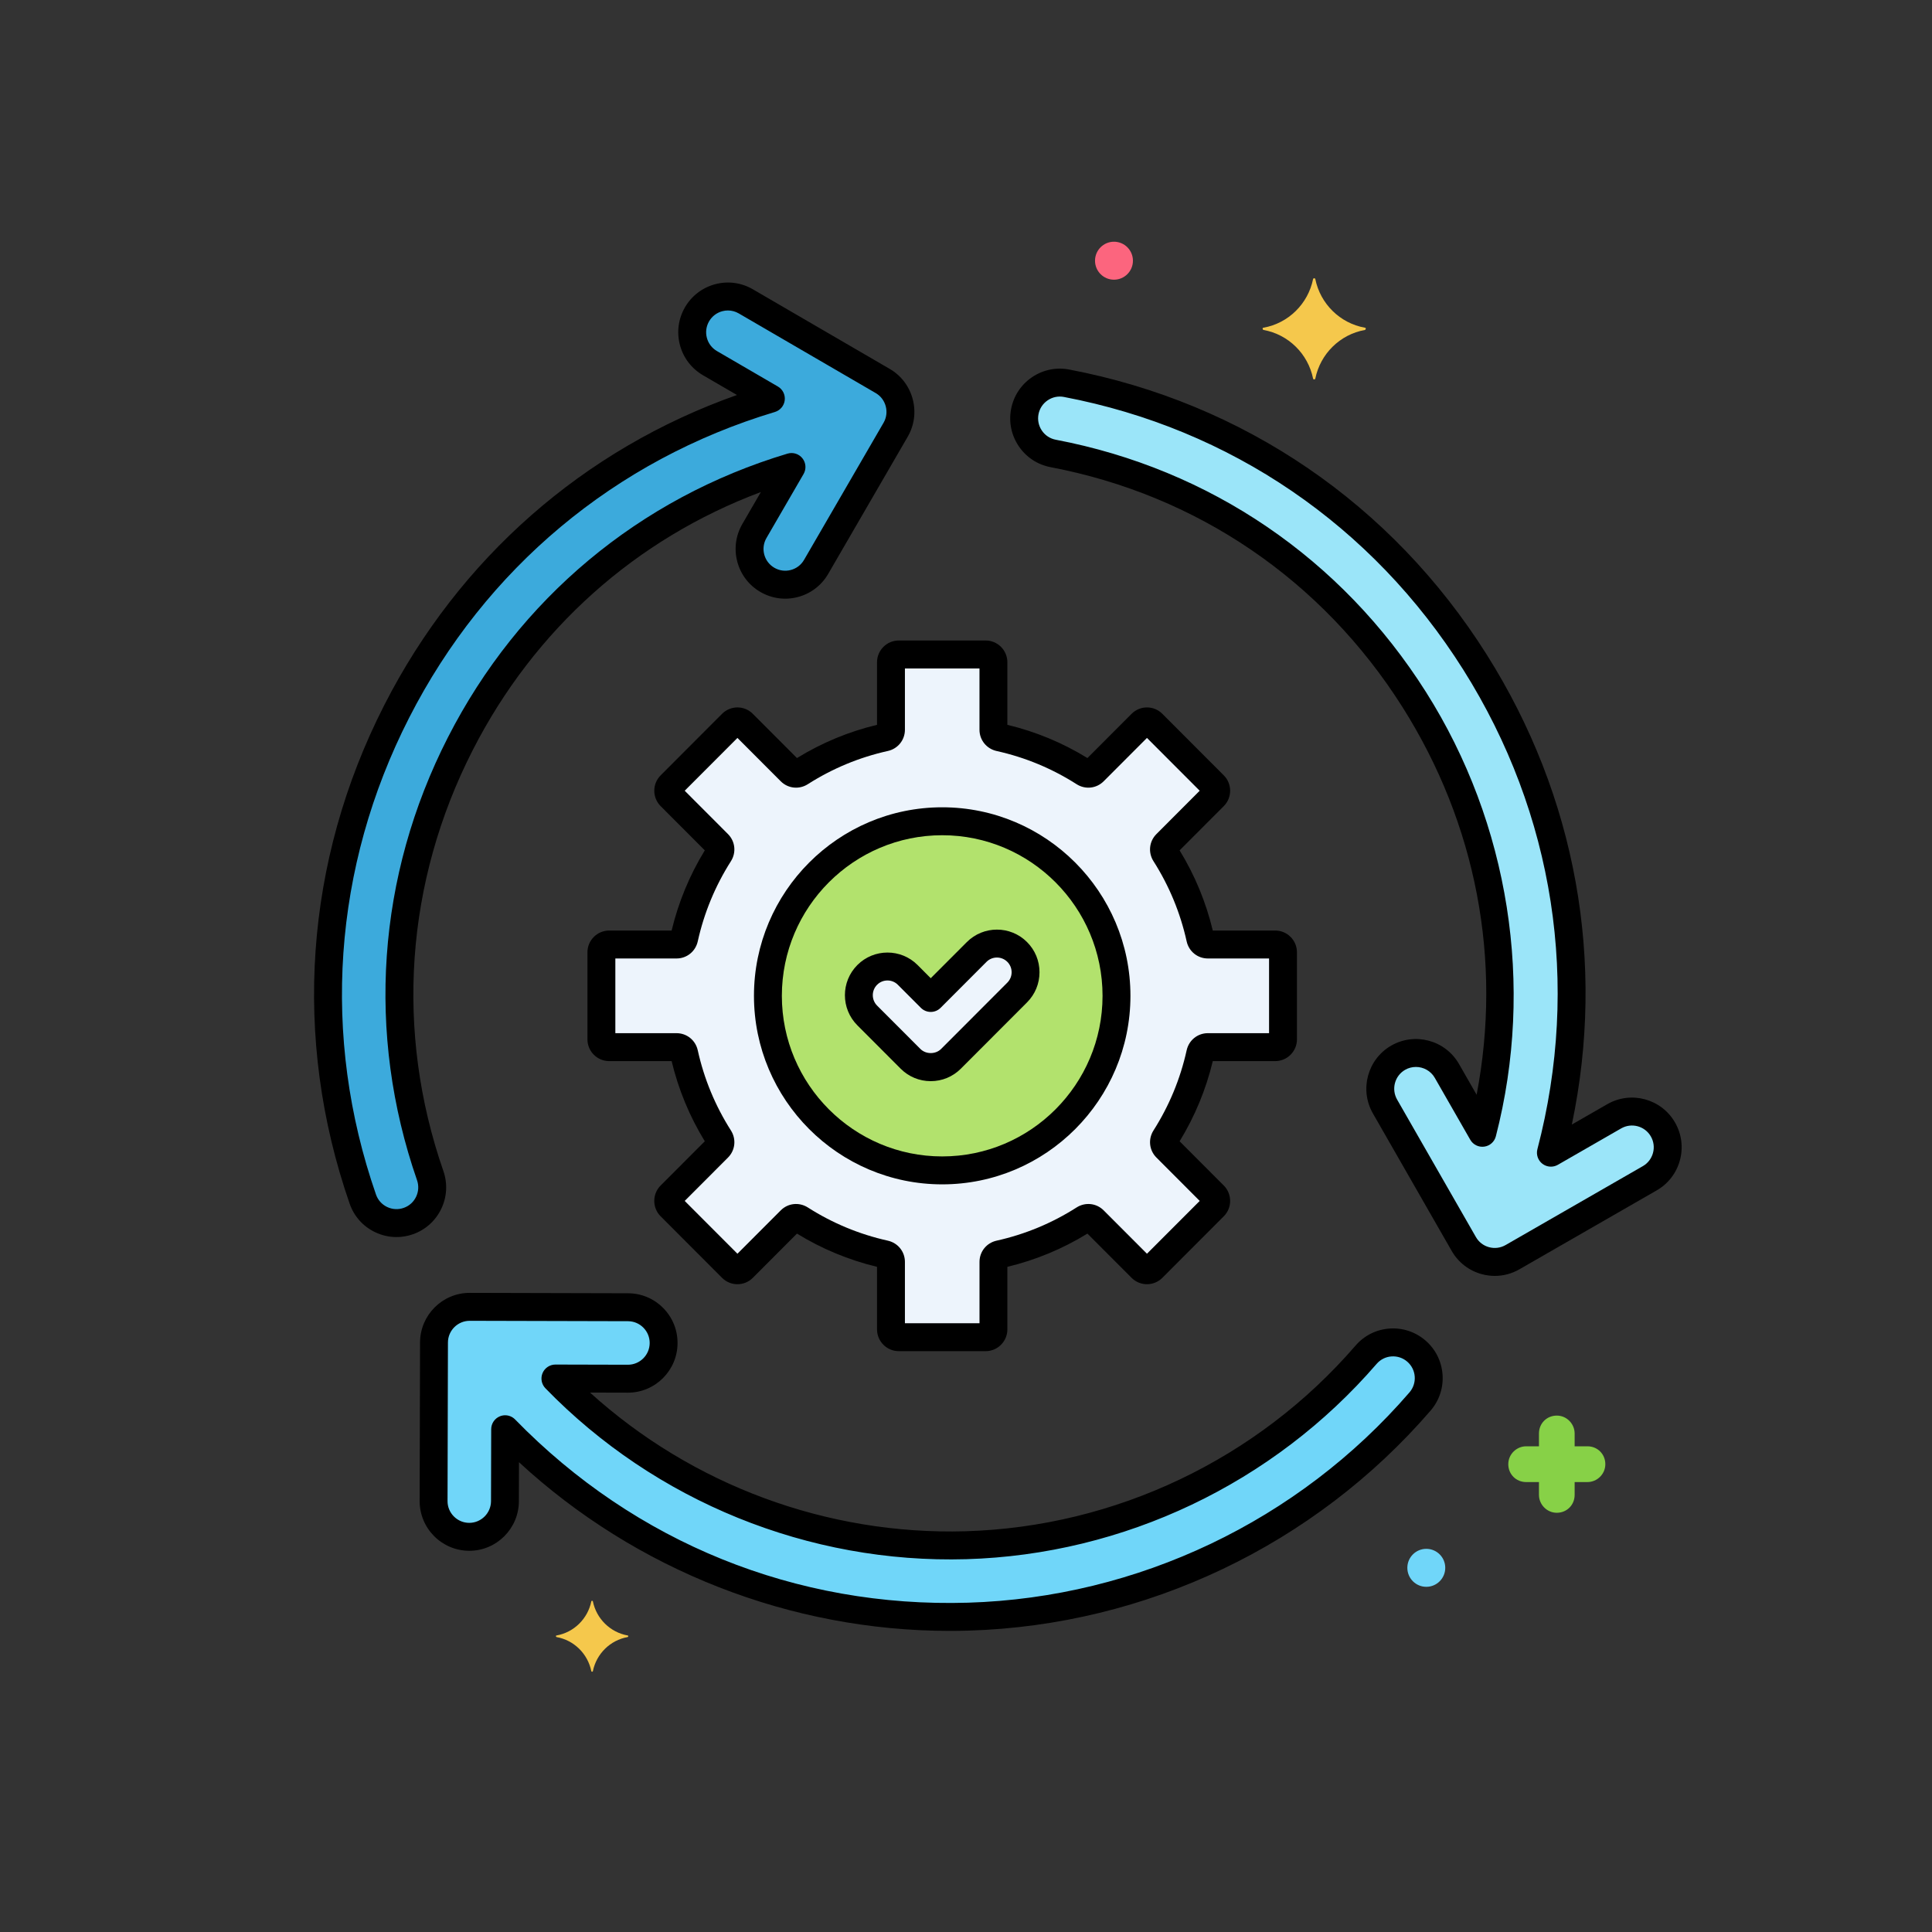 <svg xmlns="http://www.w3.org/2000/svg" xmlns:xlink="http://www.w3.org/1999/xlink" width="500" viewBox="0 0 375 375" height="500" preserveAspectRatio="xMidYMid meet"><rect x="0" y="0" width="375" height="375" fill="#333333" stroke="none"/><defs><clipPath id="23894bdaf0"><path d="M 212 46.918 L 220 46.918 L 220 55 L 212 55 Z M 212 46.918 " clip-rule="nonzero"></path></clipPath></defs><path fill="#edf4fc" d="M 247.523 183.328 L 234.445 183.328 C 233.734 183.328 233.125 182.824 232.973 182.129 C 231.664 176.207 229.336 170.668 226.18 165.707 C 225.797 165.105 225.867 164.316 226.375 163.812 L 235.621 154.551 C 236.211 153.961 236.211 153.004 235.621 152.41 L 223.695 140.465 C 223.105 139.875 222.148 139.875 221.559 140.465 L 212.312 149.727 C 211.809 150.234 211.023 150.309 210.422 149.926 C 205.469 146.762 199.941 144.43 194.027 143.121 C 193.328 142.965 192.828 142.355 192.828 141.641 L 192.828 128.547 C 192.828 127.711 192.148 127.031 191.316 127.031 L 174.449 127.031 C 173.613 127.031 172.938 127.711 172.938 128.547 L 172.938 141.641 C 172.938 142.355 172.438 142.965 171.738 143.121 C 165.828 144.43 160.297 146.762 155.344 149.926 C 154.742 150.309 153.957 150.234 153.453 149.727 L 144.207 140.465 C 143.617 139.875 142.66 139.875 142.07 140.465 L 130.141 152.414 C 129.551 153.004 129.551 153.961 130.141 154.551 L 139.391 163.812 C 139.895 164.32 139.969 165.105 139.586 165.707 C 136.43 170.668 134.102 176.207 132.793 182.129 C 132.637 182.828 132.031 183.332 131.316 183.332 L 118.242 183.332 C 117.406 183.332 116.73 184.008 116.73 184.844 L 116.73 201.738 C 116.73 202.574 117.406 203.25 118.242 203.25 L 131.316 203.25 C 132.031 203.25 132.637 203.754 132.789 204.449 C 134.102 210.375 136.43 215.91 139.586 220.871 C 139.969 221.477 139.895 222.262 139.387 222.766 L 130.141 232.027 C 129.551 232.621 129.551 233.578 130.141 234.168 L 142.066 246.113 C 142.656 246.703 143.613 246.703 144.203 246.113 L 153.449 236.852 C 153.957 236.348 154.742 236.27 155.344 236.656 C 160.293 239.816 165.824 242.148 171.738 243.457 C 172.434 243.613 172.938 244.223 172.938 244.938 L 172.938 258.031 C 172.938 258.867 173.613 259.547 174.445 259.547 L 191.312 259.547 C 192.148 259.547 192.824 258.867 192.824 258.031 L 192.824 244.938 C 192.824 244.223 193.328 243.613 194.023 243.457 C 199.938 242.148 205.465 239.816 210.418 236.656 C 211.02 236.27 211.805 236.344 212.309 236.852 L 221.559 246.113 C 222.148 246.703 223.102 246.703 223.691 246.113 L 235.621 234.168 C 236.211 233.578 236.211 232.621 235.621 232.027 L 226.371 222.766 C 225.867 222.262 225.793 221.477 226.176 220.871 C 229.332 215.914 231.66 210.375 232.969 204.449 C 233.125 203.754 233.73 203.25 234.445 203.25 L 247.52 203.25 C 248.355 203.25 249.031 202.57 249.031 201.738 L 249.031 184.844 C 249.031 184.004 248.355 183.328 247.523 183.328 Z M 247.523 183.328 " fill-opacity="1" fill-rule="nonzero"></path><path fill="#9be5f9" d="M 322.777 219.234 C 320.871 215.91 316.641 214.762 313.324 216.668 L 301.027 223.738 C 318.754 156.047 275.426 87.41 207.008 74.387 C 203.258 73.672 199.625 76.141 198.91 79.902 C 198.195 83.668 200.664 87.297 204.422 88.012 C 265.02 99.551 303.129 160.23 287.723 219.879 L 280.84 207.863 C 278.934 204.543 274.707 203.395 271.383 205.301 C 268.07 207.207 266.922 211.445 268.824 214.77 L 284.117 241.453 C 286.012 244.762 290.242 245.934 293.57 244.02 L 320.215 228.699 C 323.535 226.793 324.68 222.555 322.777 219.234 Z M 322.777 219.234 " fill-opacity="1" fill-rule="nonzero"></path><path fill="#3caadc" d="M 171.324 73.941 L 144.758 58.492 C 141.453 56.566 137.215 57.695 135.293 61.008 C 133.371 64.32 134.496 68.562 137.805 70.488 L 149.629 77.363 C 84.02 97.051 47.91 167.906 70.422 232.742 C 71.684 236.379 75.645 238.266 79.238 237.016 C 82.848 235.758 84.758 231.805 83.504 228.184 C 63.586 170.812 95.535 108.059 153.637 90.641 L 146.434 103.066 C 144.512 106.379 145.637 110.621 148.941 112.547 C 152.25 114.469 156.488 113.344 158.41 110.031 L 173.836 83.426 C 175.758 80.113 174.633 75.867 171.324 73.941 Z M 171.324 73.941 " fill-opacity="1" fill-rule="nonzero"></path><path fill="#70d6f9" d="M 274.918 262.246 C 272.023 259.742 267.652 260.059 265.152 262.957 C 224.125 310.477 151.398 312.484 107.805 267.57 L 121.867 267.605 L 121.883 267.605 C 125.699 267.605 128.801 264.512 128.809 260.688 C 128.82 256.859 125.727 253.742 121.902 253.734 L 91.184 253.656 L 91.164 253.656 C 87.348 253.656 84.25 256.75 84.238 260.574 L 84.16 291.344 C 84.152 295.176 87.242 298.289 91.066 298.297 L 91.086 298.297 C 94.902 298.297 98 295.203 98.012 291.379 L 98.047 277.414 C 147.512 328.172 229.516 325.445 275.629 272.031 C 278.129 269.133 277.812 264.754 274.918 262.246 Z M 274.918 262.246 " fill-opacity="1" fill-rule="nonzero"></path><path fill="#b2e26d" d="M 216.711 193.289 C 216.711 194.398 216.656 195.504 216.547 196.609 C 216.438 197.715 216.277 198.812 216.062 199.898 C 215.844 200.988 215.574 202.062 215.254 203.125 C 214.934 204.188 214.559 205.23 214.137 206.254 C 213.711 207.281 213.238 208.281 212.715 209.262 C 212.195 210.238 211.625 211.191 211.008 212.113 C 210.395 213.035 209.734 213.926 209.031 214.785 C 208.328 215.641 207.586 216.465 206.801 217.25 C 206.02 218.031 205.199 218.777 204.344 219.48 C 203.484 220.184 202.598 220.844 201.676 221.461 C 200.754 222.078 199.805 222.648 198.828 223.172 C 197.852 223.695 196.852 224.168 195.828 224.594 C 194.805 225.02 193.762 225.391 192.703 225.715 C 191.641 226.035 190.566 226.305 189.48 226.52 C 188.395 226.738 187.301 226.898 186.199 227.008 C 185.094 227.117 183.988 227.172 182.883 227.172 C 181.773 227.172 180.668 227.117 179.566 227.008 C 178.465 226.898 177.367 226.738 176.281 226.52 C 175.195 226.305 174.121 226.035 173.062 225.715 C 172 225.391 170.961 225.02 169.934 224.594 C 168.91 224.168 167.91 223.695 166.934 223.172 C 165.957 222.648 165.008 222.078 164.086 221.461 C 163.164 220.844 162.277 220.184 161.422 219.48 C 160.562 218.777 159.742 218.031 158.961 217.25 C 158.176 216.465 157.434 215.641 156.73 214.785 C 156.027 213.926 155.367 213.035 154.754 212.113 C 154.137 211.191 153.57 210.238 153.047 209.262 C 152.523 208.281 152.051 207.281 151.629 206.254 C 151.203 205.23 150.832 204.188 150.508 203.125 C 150.188 202.062 149.918 200.988 149.703 199.898 C 149.484 198.812 149.324 197.715 149.215 196.609 C 149.105 195.504 149.051 194.398 149.051 193.289 C 149.051 192.18 149.105 191.07 149.215 189.969 C 149.324 188.863 149.484 187.766 149.703 186.68 C 149.918 185.59 150.188 184.516 150.508 183.453 C 150.832 182.391 151.203 181.348 151.629 180.324 C 152.051 179.297 152.523 178.297 153.047 177.316 C 153.57 176.336 154.137 175.387 154.754 174.465 C 155.367 173.543 156.027 172.652 156.73 171.793 C 157.434 170.938 158.176 170.113 158.961 169.328 C 159.742 168.547 160.562 167.801 161.422 167.098 C 162.277 166.395 163.164 165.734 164.086 165.117 C 165.008 164.5 165.957 163.93 166.934 163.406 C 167.91 162.883 168.91 162.41 169.934 161.984 C 170.961 161.559 172 161.188 173.062 160.863 C 174.121 160.543 175.195 160.273 176.281 160.055 C 177.367 159.84 178.465 159.676 179.566 159.57 C 180.668 159.461 181.773 159.406 182.883 159.406 C 183.988 159.406 185.094 159.461 186.199 159.57 C 187.301 159.676 188.395 159.84 189.48 160.055 C 190.566 160.273 191.641 160.543 192.703 160.863 C 193.762 161.188 194.805 161.559 195.828 161.984 C 196.852 162.41 197.852 162.883 198.828 163.406 C 199.805 163.93 200.754 164.5 201.676 165.117 C 202.598 165.734 203.484 166.395 204.344 167.098 C 205.199 167.801 206.02 168.547 206.801 169.328 C 207.586 170.113 208.328 170.938 209.031 171.793 C 209.734 172.652 210.395 173.543 211.008 174.465 C 211.625 175.387 212.195 176.336 212.715 177.316 C 213.238 178.297 213.711 179.297 214.137 180.324 C 214.559 181.348 214.934 182.391 215.254 183.453 C 215.574 184.516 215.844 185.59 216.062 186.68 C 216.277 187.766 216.438 188.863 216.547 189.969 C 216.656 191.07 216.711 192.18 216.711 193.289 Z M 216.711 193.289 " fill-opacity="1" fill-rule="nonzero"></path><path fill="#edf4fc" d="M 197.434 184.773 C 195.262 182.602 191.746 182.602 189.574 184.773 L 180.656 193.703 L 176.188 189.227 C 174.02 187.055 170.5 187.055 168.328 189.227 C 166.16 191.402 166.16 194.926 168.328 197.098 L 176.727 205.512 C 177.812 206.598 179.234 207.141 180.656 207.141 C 182.082 207.141 183.504 206.598 184.586 205.512 L 197.434 192.645 C 199.605 190.473 199.605 186.945 197.434 184.773 Z M 197.434 184.773 " fill-opacity="1" fill-rule="nonzero"></path><path fill="#000000" d="M 247.523 180.617 L 235.402 180.617 C 234.082 175.117 231.922 169.887 228.961 165.055 L 237.535 156.469 C 239.18 154.82 239.18 152.141 237.535 150.496 L 225.605 138.547 C 223.965 136.898 221.289 136.898 219.645 138.547 L 211.07 147.137 C 206.246 144.172 201.023 142.004 195.531 140.688 L 195.531 128.547 C 195.531 126.219 193.641 124.32 191.316 124.32 L 174.449 124.32 C 172.121 124.32 170.23 126.215 170.23 128.547 L 170.23 140.688 C 164.738 142.004 159.52 144.172 154.691 147.137 L 146.117 138.547 C 144.477 136.898 141.801 136.898 140.156 138.547 L 128.23 150.496 C 126.586 152.141 126.586 154.82 128.23 156.469 L 136.801 165.055 C 133.844 169.887 131.684 175.113 130.363 180.617 L 118.242 180.617 C 115.918 180.617 114.023 182.512 114.023 184.84 L 114.023 201.734 C 114.023 204.066 115.914 205.961 118.242 205.961 L 130.363 205.961 C 131.68 211.465 133.844 216.691 136.801 221.523 L 128.227 230.109 C 126.582 231.758 126.582 234.438 128.227 236.082 L 140.156 248.031 C 141.801 249.676 144.477 249.676 146.117 248.031 L 154.691 239.441 C 159.52 242.406 164.738 244.57 170.23 245.891 L 170.23 258.031 C 170.23 260.359 172.121 262.258 174.449 262.258 L 191.316 262.258 C 193.641 262.258 195.531 260.363 195.531 258.031 L 195.531 245.891 C 201.027 244.57 206.246 242.406 211.07 239.441 L 219.645 248.031 C 221.289 249.676 223.965 249.676 225.605 248.031 L 237.535 236.082 C 239.18 234.438 239.18 231.758 237.535 230.109 L 228.961 221.523 C 231.922 216.688 234.082 211.461 235.402 205.961 L 247.523 205.961 C 249.848 205.961 251.738 204.066 251.738 201.734 L 251.738 184.84 C 251.738 182.512 249.848 180.617 247.523 180.617 Z M 246.324 200.539 L 234.445 200.539 C 232.453 200.539 230.762 201.906 230.328 203.863 C 229.105 209.395 226.941 214.625 223.895 219.414 C 222.82 221.105 223.051 223.27 224.461 224.68 L 232.863 233.098 L 222.625 243.348 L 214.223 234.934 C 212.816 233.523 210.656 233.289 208.965 234.367 C 204.184 237.418 198.961 239.586 193.438 240.812 C 191.484 241.246 190.121 242.941 190.121 244.934 L 190.121 256.836 L 175.645 256.836 L 175.645 244.934 C 175.645 242.941 174.277 241.246 172.324 240.812 C 166.805 239.586 161.578 237.418 156.797 234.367 C 155.105 233.289 152.945 233.523 151.539 234.934 L 143.137 243.348 L 132.902 233.098 L 141.305 224.68 C 142.715 223.27 142.945 221.102 141.867 219.414 C 138.824 214.629 136.656 209.395 135.434 203.863 C 135.004 201.906 133.309 200.539 131.316 200.539 L 119.438 200.539 L 119.438 186.039 L 131.316 186.039 C 133.309 186.039 135 184.672 135.434 182.715 C 136.66 177.184 138.824 171.953 141.867 167.168 C 142.945 165.477 142.711 163.309 141.305 161.898 L 132.902 153.48 L 143.137 143.23 L 151.539 151.645 C 152.945 153.055 155.105 153.289 156.797 152.211 C 161.578 149.16 166.801 146.992 172.324 145.766 C 174.277 145.336 175.645 143.637 175.645 141.645 L 175.645 129.746 L 190.117 129.746 L 190.117 141.645 C 190.117 143.637 191.484 145.332 193.438 145.77 C 198.961 146.992 204.184 149.16 208.965 152.211 C 210.652 153.289 212.816 153.055 214.223 151.645 L 222.625 143.23 L 232.859 153.48 L 224.457 161.898 C 223.051 163.309 222.816 165.477 223.895 167.164 C 226.941 171.953 229.105 177.184 230.328 182.715 C 230.758 184.672 232.453 186.039 234.445 186.039 L 246.324 186.039 Z M 246.324 200.539 " fill-opacity="1" fill-rule="nonzero"></path><path fill="#f5c84c" d="M 264.938 63.609 C 260.062 62.742 256.277 58.949 255.301 54.176 C 255.301 53.961 254.867 53.961 254.867 54.176 C 253.895 58.949 250.105 62.742 245.234 63.609 C 245.016 63.609 245.016 63.938 245.234 64.043 C 250.105 64.91 253.895 68.707 254.867 73.477 C 254.867 73.695 255.301 73.695 255.301 73.477 C 256.277 68.707 260.062 64.91 264.938 64.043 C 265.152 63.938 265.152 63.609 264.938 63.609 Z M 264.938 63.609 " fill-opacity="1" fill-rule="nonzero"></path><path fill="#f5c84c" d="M 121.84 317.445 C 118.422 316.836 115.762 314.172 115.078 310.828 C 115.078 310.676 114.773 310.676 114.773 310.828 C 114.09 314.172 111.434 316.836 108.016 317.445 C 107.863 317.445 107.863 317.672 108.016 317.75 C 111.434 318.355 114.09 321.02 114.773 324.367 C 114.773 324.52 115.078 324.52 115.078 324.367 C 115.762 321.02 118.422 318.355 121.84 317.75 C 121.988 317.672 121.988 317.445 121.84 317.445 Z M 121.84 317.445 " fill-opacity="1" fill-rule="nonzero"></path><path fill="#87d147" d="M 308.129 280.727 L 305.637 280.727 L 305.637 278.234 C 305.637 276.391 304.121 274.766 302.176 274.766 C 300.227 274.766 298.711 276.281 298.711 278.234 L 298.711 280.727 L 296.219 280.727 C 294.379 280.727 292.758 282.246 292.758 284.199 C 292.758 286.148 294.273 287.668 296.219 287.668 L 298.711 287.668 L 298.711 290.16 C 298.711 292.004 300.227 293.629 302.176 293.629 C 304.121 293.629 305.637 292.113 305.637 290.16 L 305.637 287.668 L 308.129 287.668 C 309.969 287.668 311.594 286.148 311.594 284.199 C 311.594 282.246 310.078 280.727 308.129 280.727 Z M 308.129 280.727 " fill-opacity="1" fill-rule="nonzero"></path><g clip-path="url(#23894bdaf0)"><path fill="#fc657e" d="M 216.223 46.918 C 214.191 46.918 212.543 48.566 212.543 50.605 C 212.543 52.641 214.191 54.289 216.223 54.289 C 218.254 54.289 219.902 52.641 219.902 50.605 C 219.902 48.566 218.254 46.918 216.223 46.918 Z M 216.223 46.918 " fill-opacity="1" fill-rule="nonzero"></path></g><path fill="#000000" d="M 325.125 217.883 C 322.48 213.27 316.582 211.672 311.977 214.32 L 305.094 218.273 C 311.707 186.746 305.934 154.594 288.59 127.086 C 270.145 97.828 241.352 78.164 207.516 71.723 C 204.992 71.242 202.43 71.777 200.301 73.223 C 198.168 74.676 196.734 76.867 196.254 79.398 C 195.773 81.93 196.305 84.496 197.754 86.629 C 199.199 88.758 201.391 90.195 203.918 90.676 C 232.391 96.098 256.637 112.621 272.195 137.207 C 286.57 159.926 291.598 186.414 286.613 212.492 L 283.188 206.516 C 280.547 201.902 274.652 200.305 270.039 202.949 C 265.434 205.598 263.836 211.504 266.48 216.117 L 281.773 242.805 C 283.051 245.031 285.117 246.633 287.598 247.309 C 288.438 247.539 289.293 247.652 290.145 247.652 C 291.805 247.652 293.441 247.219 294.922 246.367 L 321.566 231.051 C 323.797 229.766 325.395 227.691 326.07 225.203 C 326.742 222.719 326.406 220.117 325.125 217.883 Z M 320.844 223.789 C 320.547 224.879 319.848 225.789 318.871 226.348 L 292.227 241.668 C 291.246 242.23 290.109 242.371 289.02 242.078 C 287.934 241.785 287.027 241.082 286.469 240.105 L 271.176 213.422 C 270.02 211.398 270.715 208.812 272.73 207.652 C 273.391 207.273 274.113 207.094 274.828 207.094 C 276.293 207.094 277.715 207.855 278.496 209.215 L 285.379 221.227 C 285.926 222.184 286.996 222.711 288.086 222.562 C 289.176 222.418 290.07 221.625 290.344 220.555 C 297.898 191.312 292.949 159.875 276.77 134.305 C 260.398 108.441 234.887 91.051 204.93 85.352 C 203.82 85.141 202.859 84.512 202.227 83.578 C 201.594 82.645 201.359 81.52 201.57 80.41 C 201.781 79.301 202.41 78.344 203.344 77.707 C 204.277 77.07 205.398 76.836 206.504 77.047 C 238.852 83.207 266.379 102.004 284.016 129.98 C 301.68 157.996 306.793 191.051 298.41 223.051 C 298.133 224.105 298.516 225.227 299.383 225.891 C 300.25 226.555 301.43 226.633 302.375 226.09 L 314.672 219.02 C 316.691 217.863 319.273 218.562 320.43 220.582 C 320.992 221.559 321.137 222.699 320.844 223.789 Z M 320.844 223.789 " fill-opacity="1" fill-rule="nonzero"></path><path fill="#000000" d="M 177.156 77.469 C 176.496 74.977 174.91 72.891 172.684 71.598 L 146.121 56.148 C 143.895 54.855 141.301 54.504 138.812 55.168 C 136.328 55.828 134.246 57.418 132.953 59.645 C 131.664 61.875 131.312 64.473 131.973 66.965 C 132.633 69.453 134.223 71.539 136.445 72.832 L 143.043 76.668 C 113.281 87.191 89.125 108.371 74.598 136.84 C 59.117 167.176 56.727 201.551 67.867 233.633 C 68.711 236.074 70.461 238.035 72.781 239.152 C 74.105 239.793 75.527 240.113 76.957 240.113 C 78.02 240.113 79.09 239.938 80.125 239.574 C 82.555 238.73 84.512 236.984 85.633 234.668 C 86.754 232.348 86.906 229.73 86.059 227.293 C 76.66 200.219 78.684 171.207 91.758 145.598 C 103.719 122.16 123.418 104.582 147.688 95.504 L 144.09 101.703 C 142.801 103.934 142.449 106.531 143.109 109.023 C 143.77 111.516 145.359 113.598 147.582 114.891 C 149.809 116.188 152.406 116.535 154.891 115.875 C 157.375 115.215 159.457 113.621 160.75 111.395 L 176.176 84.785 C 177.469 82.559 177.816 79.961 177.156 77.469 Z M 171.496 82.062 L 156.066 108.672 C 155.504 109.648 154.59 110.344 153.5 110.633 C 152.414 110.922 151.273 110.77 150.301 110.203 C 149.328 109.637 148.629 108.723 148.34 107.633 C 148.051 106.543 148.207 105.402 148.77 104.43 L 155.973 92.004 C 156.531 91.043 156.445 89.84 155.758 88.965 C 155.074 88.09 153.918 87.73 152.859 88.047 C 124.078 96.676 100.668 116.238 86.938 143.129 C 73.184 170.066 71.059 200.59 80.945 229.074 C 81.316 230.141 81.25 231.289 80.758 232.305 C 80.27 233.32 79.414 234.086 78.348 234.453 C 77.289 234.824 76.145 234.758 75.129 234.27 C 74.113 233.781 73.348 232.922 72.977 231.852 C 62.328 201.18 64.613 168.312 79.418 139.309 C 94.199 110.34 119.41 89.266 150.406 79.965 C 151.438 79.652 152.191 78.758 152.316 77.684 C 152.441 76.613 151.922 75.566 150.988 75.023 L 139.164 68.145 C 138.188 67.578 137.492 66.664 137.203 65.574 C 136.914 64.484 137.066 63.344 137.633 62.367 C 138.199 61.395 139.109 60.695 140.199 60.406 C 140.559 60.309 140.926 60.262 141.285 60.262 C 142.023 60.262 142.746 60.457 143.398 60.836 L 169.965 76.289 C 170.938 76.852 171.633 77.766 171.922 78.859 C 172.211 79.949 172.062 81.09 171.496 82.062 Z M 171.496 82.062 " fill-opacity="1" fill-rule="nonzero"></path><path fill="#000000" d="M 279.996 266.797 C 279.809 264.227 278.637 261.883 276.691 260.195 C 276.691 260.195 276.688 260.195 276.688 260.195 C 274.742 258.512 272.258 257.691 269.691 257.871 C 267.125 258.059 264.785 259.234 263.105 261.184 C 244.066 283.234 216.477 296.367 187.406 297.215 C 160.523 297.984 134.344 288.254 114.523 270.297 L 121.883 270.316 C 127.18 270.316 131.5 266 131.512 260.695 C 131.52 258.117 130.523 255.691 128.711 253.867 C 126.895 252.039 124.48 251.031 121.906 251.023 L 91.164 250.945 C 85.863 250.945 81.547 255.262 81.531 260.566 L 81.453 291.336 C 81.441 296.656 85.75 300.996 91.086 301.008 C 96.383 301.008 100.703 296.691 100.715 291.387 L 100.734 283.812 C 123.457 304.793 153.43 316.555 184.367 316.555 C 185.594 316.555 186.824 316.535 188.051 316.5 C 222.48 315.461 255.148 299.898 277.672 273.805 C 279.355 271.855 280.184 269.367 279.996 266.797 Z M 273.582 270.258 C 252.043 295.207 220.809 310.086 187.887 311.082 C 154.527 312.082 123.312 299.457 99.984 275.52 C 99.465 274.988 98.762 274.703 98.047 274.703 C 97.703 274.703 97.359 274.77 97.031 274.902 C 96.012 275.316 95.344 276.305 95.34 277.406 L 95.305 291.371 C 95.297 293.695 93.406 295.586 91.074 295.586 C 89.949 295.582 88.891 295.141 88.094 294.34 C 87.301 293.543 86.863 292.48 86.867 291.352 L 86.945 260.582 C 86.949 258.258 88.844 256.367 91.172 256.367 L 121.895 256.445 C 123.02 256.449 124.078 256.891 124.871 257.688 C 125.668 258.488 126.105 259.551 126.102 260.68 C 126.098 263.004 124.203 264.895 121.875 264.895 L 107.812 264.859 C 107.809 264.859 107.805 264.859 107.805 264.859 C 106.719 264.859 105.734 265.512 105.312 266.512 C 104.887 267.516 105.105 268.68 105.863 269.461 C 127.195 291.438 156.977 303.516 187.562 302.637 C 218.148 301.742 247.172 287.926 267.199 264.73 C 267.938 263.875 268.961 263.359 270.086 263.281 C 271.211 263.203 272.297 263.559 273.148 264.297 C 274 265.035 274.516 266.062 274.598 267.188 C 274.68 268.312 274.316 269.402 273.582 270.258 Z M 273.582 270.258 " fill-opacity="1" fill-rule="nonzero"></path><path fill="#000000" d="M 182.883 156.695 C 162.734 156.695 146.344 173.113 146.344 193.289 C 146.344 213.465 162.734 229.883 182.883 229.883 C 203.027 229.883 219.418 213.465 219.418 193.289 C 219.418 173.113 203.027 156.695 182.883 156.695 Z M 182.883 224.461 C 165.719 224.461 151.758 210.477 151.758 193.289 C 151.758 176.098 165.719 162.117 182.883 162.117 C 200.043 162.117 214.004 176.098 214.004 193.289 C 214.004 210.477 200.043 224.461 182.883 224.461 Z M 182.883 224.461 " fill-opacity="1" fill-rule="nonzero"></path><path fill="#000000" d="M 199.348 182.855 C 196.125 179.629 190.883 179.629 187.66 182.859 L 180.656 189.871 L 178.102 187.309 C 174.879 184.082 169.637 184.082 166.414 187.312 C 163.191 190.539 163.191 195.789 166.414 199.016 L 174.816 207.43 C 176.375 208.992 178.449 209.852 180.656 209.852 C 182.863 209.852 184.938 208.992 186.5 207.43 L 199.348 194.562 C 200.906 193 201.766 190.922 201.766 188.711 C 201.77 186.496 200.906 184.418 199.348 182.855 Z M 195.52 190.73 L 182.676 203.594 C 181.598 204.672 179.719 204.672 178.641 203.594 L 170.242 195.184 C 169.133 194.07 169.133 192.258 170.242 191.145 C 170.797 190.586 171.527 190.309 172.258 190.309 C 172.988 190.309 173.719 190.586 174.273 191.145 L 178.742 195.621 C 179.801 196.68 181.516 196.68 182.57 195.621 L 191.484 186.691 C 192.598 185.578 194.406 185.578 195.52 186.691 C 196.059 187.23 196.355 187.945 196.355 188.711 C 196.355 189.473 196.059 190.188 195.52 190.73 Z M 195.52 190.73 " fill-opacity="1" fill-rule="nonzero"></path><path fill="#70d6f9" d="M 276.844 300.629 C 274.809 300.629 273.164 302.277 273.164 304.312 C 273.164 306.352 274.809 308 276.844 308 C 278.875 308 280.523 306.352 280.523 304.312 C 280.523 302.277 278.875 300.629 276.844 300.629 Z M 276.844 300.629 " fill-opacity="1" fill-rule="nonzero"></path></svg>